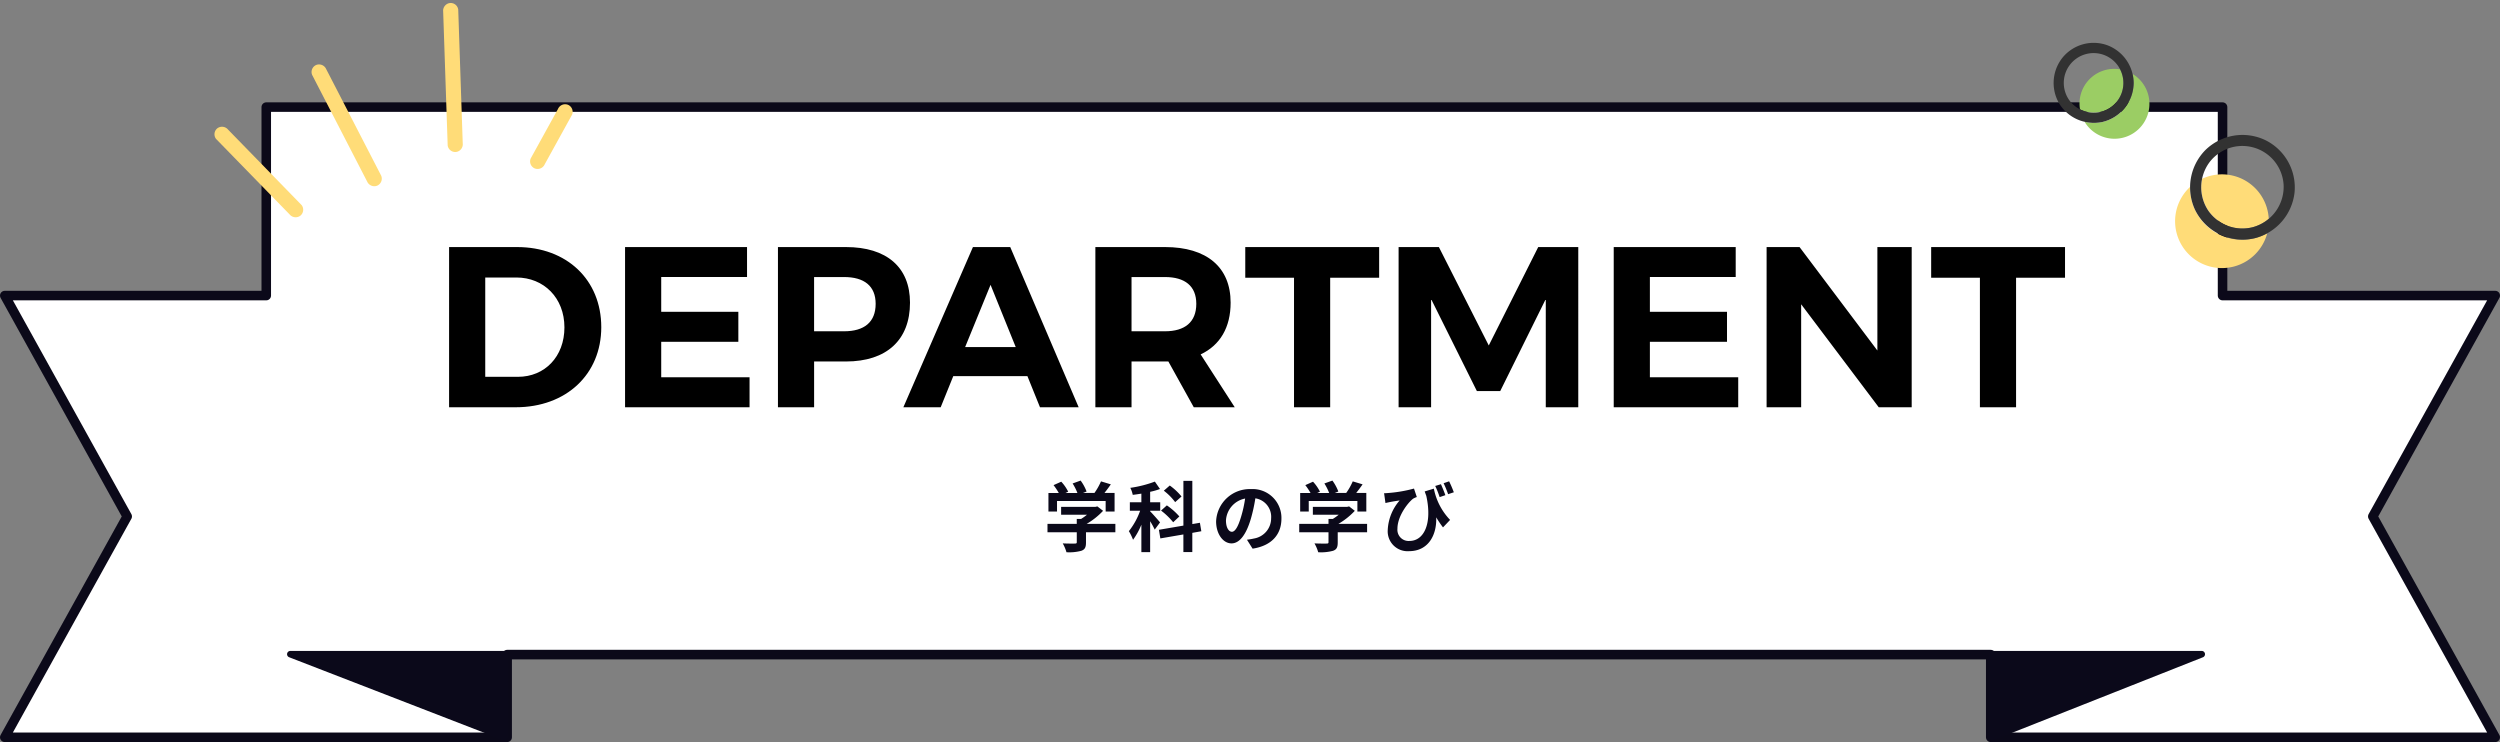 <svg xmlns="http://www.w3.org/2000/svg" width="524.352" height="155.641" viewBox="0 0 524.352 155.641">
  <rect x="0" y="0" width="524.352" height="155.641" fill="#808080" stroke="none"/>
  <g id="hdg-dep" transform="translate(-698 -4632.16)">
    <g id="グループ_117" data-name="グループ 117" transform="translate(0 1013)">
      <g id="グループ_82" data-name="グループ 82" transform="translate(686.778 3645.403)">
        <g id="グループ_52" data-name="グループ 52" transform="translate(2.222 -1.777)">
          <path id="パス_1177" data-name="パス 1177" d="M533.252,24.429H476.06V-15.1H65.745V24.429H10.9L36.58,70.752,10.9,117.075H116.271V99.731H427.44v17.344H533.252l-25.68-46.323Z" transform="translate(-0.9 13.1)" fill="#fff" stroke="#0b0919" stroke-linecap="round" stroke-linejoin="round" stroke-width="2"/>
          <path id="パス_1179" data-name="パス 1179" d="M290.974,51.341V68.715a.687.687,0,0,0,.937.639l43.908-17.375a.686.686,0,0,0-.253-1.323H291.658a.685.685,0,0,0-.684.686" transform="translate(135.231 61.408)" fill="#0b091a"/>
          <path id="パス_1180" data-name="パス 1180" d="M337.254,51.341V68.714a.7.7,0,0,1-.958.639L291.419,51.978a.684.684,0,0,1,.258-1.323h44.877a.693.693,0,0,1,.7.686" transform="translate(-221.769 61.408)" fill="#0b091a"/>
        </g>
      </g>
    </g>
    <g id="グループ_118" data-name="グループ 118" transform="translate(5.909 3014)">
      <g id="グループ_30" data-name="グループ 30" transform="translate(482 -320.421)">
        <path id="パス_12473" data-name="パス 12473" d="M-153.552-33.6h-14.256V0h13.968c10.608,0,17.952-6.912,17.952-16.8C-135.888-26.736-143.136-33.6-153.552-33.6Zm.192,27.216h-6.864V-27.216h6.528c5.76,0,10.08,4.272,10.08,10.464C-143.616-10.608-147.744-6.384-153.36-6.384ZM-130.9-33.6V0h26.112V-6.288h-18.528v-7.44h16.176v-6.288h-16.176v-7.3h18V-33.6Zm46.32,0H-98.832V0h7.584V-9.6h6.672c8.544,0,13.44-4.512,13.44-12.336C-71.136-29.376-76.032-33.6-84.576-33.6Zm-.384,17.664h-6.288V-27.312h6.288c4.224,0,6.624,1.872,6.624,5.616C-78.336-17.856-80.736-15.936-84.96-15.936ZM-43.872,0h8.112L-50.112-33.6h-7.824L-72.528,0H-64.7l2.64-6.528h15.552Zm-15.7-12.624L-54.24-25.68l5.28,13.056ZM-3.024,0l-7.152-11.088c4.08-1.92,6.288-5.664,6.288-10.848,0-7.44-4.992-11.664-13.776-11.664H-32.256V0h7.584V-9.6h7.728L-11.616,0ZM-24.672-27.312h7.008c4.176,0,6.576,1.872,6.576,5.616,0,3.84-2.4,5.76-6.576,5.76h-7.008ZM-.816-33.6v6.432H9.408V0h7.584V-27.168H27.264V-33.6Zm32.16,0V0H38.16V-22.7l9.6,19.3h4.9l9.552-19.3V0h6.816V-33.6h-8.4L50.256-12.96,39.792-33.6Zm45.12,0V0h26.112V-6.288H84.048v-7.44h16.176v-6.288H84.048v-7.3h18V-33.6Zm55.3,0v21.7L115.44-33.6h-6.912V0h7.248V-21.6L132.048,0h6.912V-33.6Zm11.28,0v6.432h10.224V0h7.584V-27.168H171.12V-33.6Z" transform="translate(472.091 2024)"/>
        <path id="パス_12474" data-name="パス 12474" d="M-40.3-9.344H-30.1v2.208h1.872v-3.888h-2.128c.448-.56.912-1.184,1.344-1.808l-2.064-.624a13.375,13.375,0,0,1-1.376,2.432h-2.416l.768-.3a9.382,9.382,0,0,0-1.248-2.3l-1.68.608a11.165,11.165,0,0,1,1.008,2h-2.512l.576-.272a8.72,8.72,0,0,0-1.456-2.1l-1.616.72a13.459,13.459,0,0,1,1.1,1.648H-42.1v3.888H-40.3Zm12.24,4.8H-34.08A15.244,15.244,0,0,0-30.64-7.28l-1.2-.928-.416.1H-39.44v1.648h5.424a10.824,10.824,0,0,1-1.232.88h-.912v1.04H-42.3v1.76h6.144V-.7c0,.224-.08.288-.416.288C-36.9-.4-38.08-.4-39.1-.448a8.494,8.494,0,0,1,.784,1.856,9.7,9.7,0,0,0,3.1-.3c.784-.272.992-.768.992-1.76V-2.784h6.16Zm13.872-5.744a12.775,12.775,0,0,0-2.464-2.3L-17.9-11.5A12,12,0,0,1-15.52-9.1ZM-14.64-6.1a14.1,14.1,0,0,0-2.624-2.32L-18.48-7.328A14.413,14.413,0,0,1-15.936-4.88Zm-4.048,1.248c-.3-.368-1.616-1.872-2.08-2.32V-7.3h2.112V-9.072h-2.112v-2.192a14.267,14.267,0,0,0,2.064-.592l-1.072-1.552A24.4,24.4,0,0,1-24.928-12.1a5.757,5.757,0,0,1,.512,1.472c.592-.064,1.184-.16,1.808-.256v1.808h-2.416V-7.3h2.16a15.007,15.007,0,0,1-2.368,4.288,10.5,10.5,0,0,1,.88,1.808,14.891,14.891,0,0,0,1.744-3.168v5.76h1.84V-5.1a17.335,17.335,0,0,1,.96,1.76Zm8.656,1.856-.3-1.776L-11.92-4.5v-9.056h-1.872v9.376l-5.136.88.3,1.808,4.832-.832v3.7h1.872V-2.656Zm6.4.112c-.592,0-1.232-.784-1.232-2.384A4.968,4.968,0,0,1-.848-9.856,25.433,25.433,0,0,1-1.7-6.016C-2.336-3.872-2.976-2.88-3.632-2.88ZM.72.656c4-.608,6.048-2.976,6.048-6.3a6.047,6.047,0,0,0-6.4-6.192,7.066,7.066,0,0,0-7.3,6.784C-6.928-2.384-5.44-.448-3.7-.448-1.968-.448-.592-2.4.352-5.6A34.434,34.434,0,0,0,1.3-9.9,3.922,3.922,0,0,1,4.608-5.712a4.29,4.29,0,0,1-3.6,4.24c-.416.1-.864.176-1.472.256Zm11.776-10H22.7v2.208h1.872v-3.888H22.448c.448-.56.912-1.184,1.344-1.808l-2.064-.624a13.375,13.375,0,0,1-1.376,2.432H17.936l.768-.3a9.382,9.382,0,0,0-1.248-2.3l-1.68.608a11.165,11.165,0,0,1,1.008,2H14.272l.576-.272a8.72,8.72,0,0,0-1.456-2.1l-1.616.72a13.46,13.46,0,0,1,1.1,1.648H10.7v3.888H12.5Zm12.24,4.8H18.72A15.244,15.244,0,0,0,22.16-7.28l-1.2-.928-.416.1H13.36v1.648h5.424a10.824,10.824,0,0,1-1.232.88H16.64v1.04H10.5v1.76H16.64V-.7c0,.224-.08.288-.416.288C15.9-.4,14.72-.4,13.7-.448a8.494,8.494,0,0,1,.784,1.856,9.7,9.7,0,0,0,3.1-.3c.784-.272.992-.768.992-1.76V-2.784h6.16Zm18.192-6.624c-.24-.64-.656-1.648-.992-2.3l-1.152.4a21.041,21.041,0,0,1,.944,2.3Zm-1.776.608c-.224-.656-.64-1.648-.928-2.3l-1.2.368a18.684,18.684,0,0,1,.928,2.336Zm-4.336-.784c.112.32.224.624.336.928,1.28,5.792-.464,9.456-3.536,9.456A2.347,2.347,0,0,1,31.1-3.52c0-2.656,2.192-5.456,3.28-6.3a4.225,4.225,0,0,1,.784-.352l-.592-1.776a28.647,28.647,0,0,1-5.36.928,8.939,8.939,0,0,1-.912.048l.288,2.064c.368-.1.624-.144.928-.208.56-.112,1.44-.256,2.048-.336a10.1,10.1,0,0,0-2.5,6.224A4.166,4.166,0,0,0,33.52,1.184c4.128,0,5.856-3.472,5.712-7.1a20.208,20.208,0,0,0,1.424,2.112l1.488-1.568a13.145,13.145,0,0,1-3.408-6.56Z" transform="translate(472.091 2053)" fill="#0b091a"/>
      </g>
      <g id="グループ_121" data-name="グループ 121" transform="translate(27.138 22.118)">
        <path id="パス_1150" data-name="パス 1150" d="M36.054,26.274a9.822,9.822,0,0,0-5.076-8.6,10.894,10.894,0,0,1-8.4,13.491,11.123,11.123,0,0,1-4.961-.146,9.828,9.828,0,0,0,18.435-4.744" transform="translate(1150.138 1610.64) rotate(76)" fill="#ffdc78"/>
        <path id="パス_1151" data-name="パス 1151" d="M21.931,27.139a8.6,8.6,0,0,0,4.794-11.9,9.817,9.817,0,0,0-11.53,11.533,8.755,8.755,0,0,0,6.736.37" transform="translate(1149.121 1612.324) rotate(76)" fill="#ffdc78"/>
        <path id="パス_1152" data-name="パス 1152" d="M13.209,21.764A11.109,11.109,0,0,0,21.974,11,11.171,11.171,0,0,0,14.716.653a11.049,11.049,0,0,0-12.183,3.3,11.116,11.116,0,0,0-.976,12.725,11.153,11.153,0,0,0,11.652,5.086M4.286,16.5a8.665,8.665,0,0,1,8.3-14.017A8.776,8.776,0,0,1,19.634,11a8.733,8.733,0,0,1-5.686,8.138A8.82,8.82,0,0,1,4.286,16.5" transform="translate(1143.284 1622.007) rotate(76)" fill="#323232"/>
      </g>
      <g id="グループ_119" data-name="グループ 119" transform="translate(388.725 -65.854)">
        <path id="パス_12240" data-name="パス 12240" d="M14.914,18.647a6.2,6.2,0,0,0,3.374-8.714A7.281,7.281,0,0,0,9.9,18.327a6.359,6.359,0,0,0,5.009.32" transform="translate(729.73 1688.625)" fill="#9bcd64"/>
        <path id="パス_12241" data-name="パス 12241" d="M21.768,11.753A8.533,8.533,0,0,1,22,13.632a8.487,8.487,0,0,1-6.713,8.231,8.556,8.556,0,0,1-3.58-.073A7.322,7.322,0,1,0,21.768,11.753" transform="translate(728.883 1687.771)" fill="#9bcd64"/>
        <path id="パス_12242" data-name="パス 12242" d="M10.077,16.634A8.487,8.487,0,0,0,16.79,8.4a8.53,8.53,0,0,0-5.531-7.9A8.434,8.434,0,0,0,1.97,2.981a8.495,8.495,0,0,0-.781,9.765A8.436,8.436,0,0,0,6.5,16.561a8.565,8.565,0,0,0,3.58.073M3.538,12.357A6.257,6.257,0,0,1,9.577,2.263a6.257,6.257,0,0,1,.975,12.009,6.36,6.36,0,0,1-7.013-1.916" transform="translate(734.092 1693)" fill="#323232"/>
      </g>
      <g id="グループ_120" data-name="グループ 120" transform="translate(0 4.056)">
        <path id="パス_12243" data-name="パス 12243" d="M64.672,5.461q-.1-.732-.209-1.463A1.6,1.6,0,0,0,62.5,2.885a1.635,1.635,0,0,0-1.113,1.961q.736,5.15,1.471,10.3.1.731.209,1.462a1.6,1.6,0,0,0,1.961,1.114,1.637,1.637,0,0,0,1.114-1.962l-1.472-10.3" transform="translate(763.011 1596.153) rotate(37)" fill="#ffdc78"/>
        <path id="パス_12244" data-name="パス 12244" d="M39.866,14.916,30.393,3.188,28.193.464a1.6,1.6,0,0,0-2.255,0,1.631,1.631,0,0,0,0,2.255l5.972,7.394,9.473,11.728,2.2,2.724a1.6,1.6,0,0,0,2.255,0,1.631,1.631,0,0,0,0-2.255l-5.972-7.394" transform="translate(765.964 1598.767) rotate(37)" fill="#ffdc78"/>
        <path id="パス_12245" data-name="パス 12245" d="M34.515,41.336,14.625,31.76l-2.8-1.346a1.637,1.637,0,0,0-2.182.572,1.609,1.609,0,0,0,.572,2.181l19.89,9.577,2.8,1.347a1.637,1.637,0,0,0,2.181-.572,1.608,1.608,0,0,0-.572-2.182" transform="translate(769.36 1597.18) rotate(37)" fill="#ffdc78"/>
        <path id="パス_12246" data-name="パス 12246" d="M23.857,59.093,4.742,56.153,2.01,55.732A1.646,1.646,0,0,0,.049,56.846a1.606,1.606,0,0,0,1.113,1.961l19.114,2.94,2.733.421a1.644,1.644,0,0,0,1.961-1.114,1.606,1.606,0,0,0-1.113-1.961" transform="translate(771.866 1595.573) rotate(37)" fill="#ffdc78"/>
      </g>
    </g>
  </g>
</svg>
